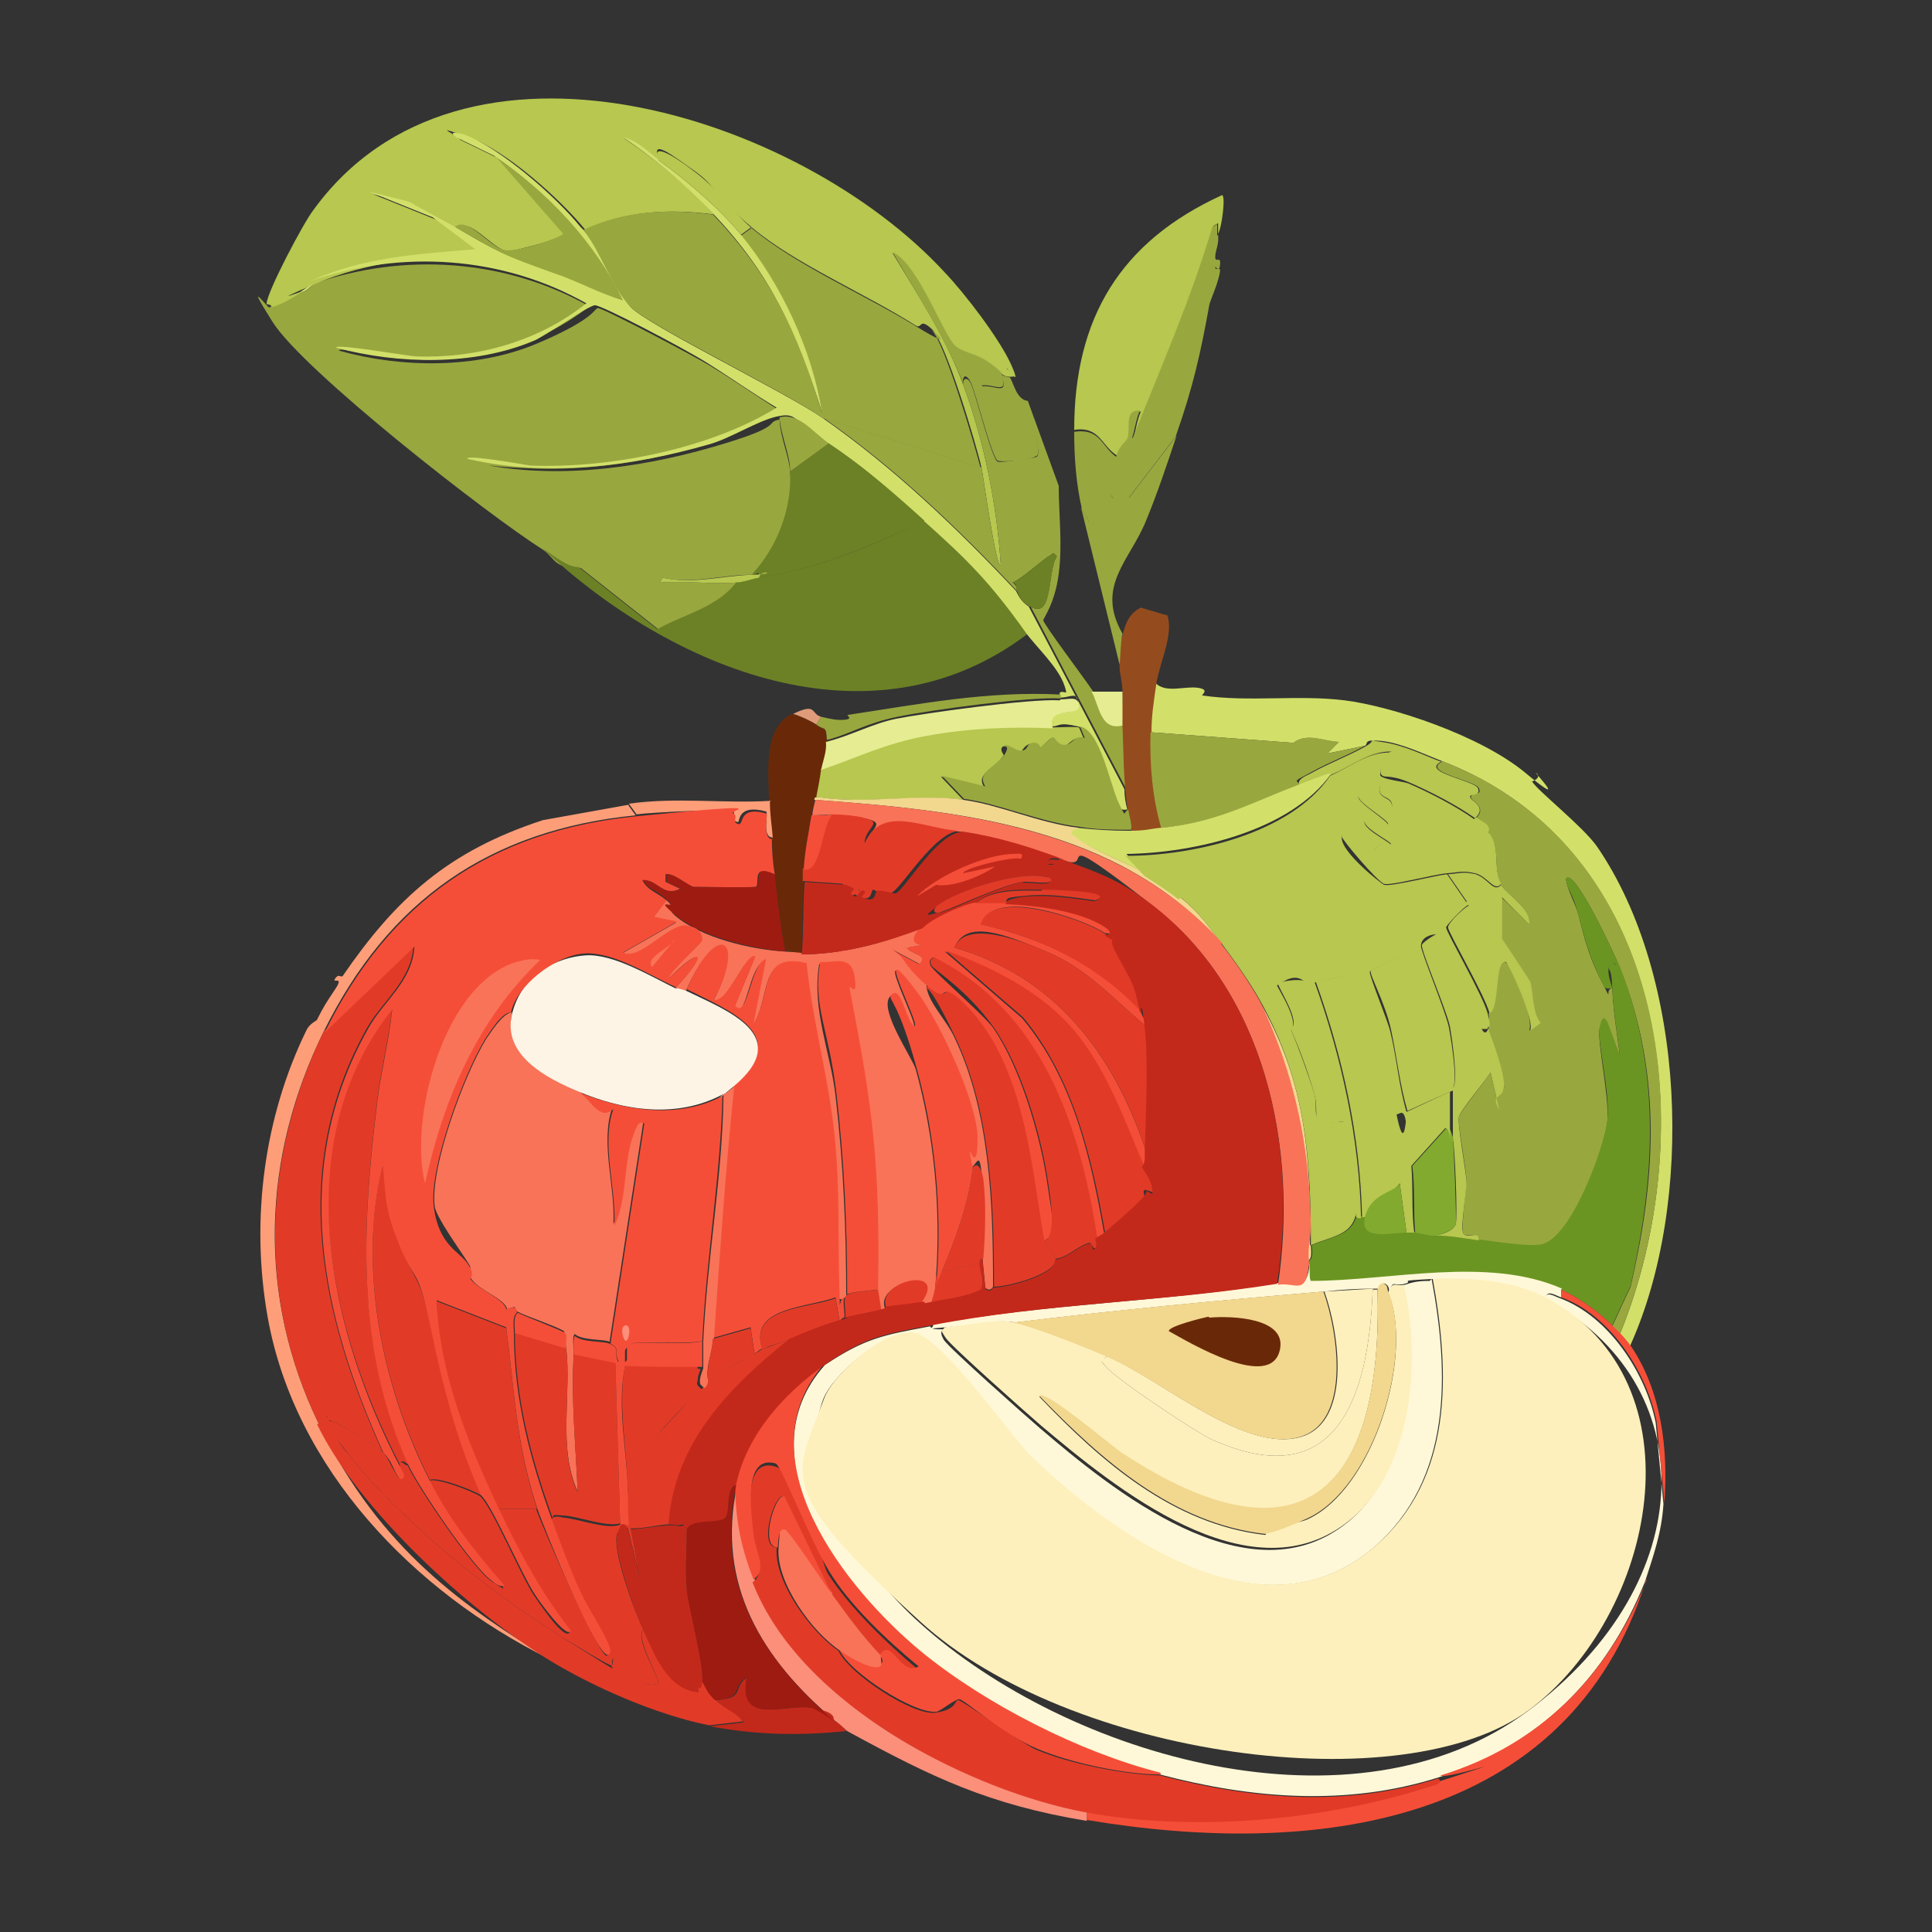<svg xmlns="http://www.w3.org/2000/svg" id="Layer_1" version="1.1" viewBox="0 0 200 200">
  <rect x="0" y="0" width="200" height="200" fill="#333333" stroke="none"/>
  <defs>
    <style>
      .st0 {
        fill: #99a73f;
      }

      .st1 {
        fill: #e13b28;
      }

      .st2 {
        fill: #f97358;
      }

      .st3 {
        fill: #e5ec91;
      }

      .st4 {
        fill: #82aa2f;
      }

      .st5 {
        fill: #944c1e;
      }

      .st6 {
        fill: #fff8d8;
      }

      .st7 {
        fill: #f54e38;
      }

      .st8 {
        fill: #9e1b11;
      }

      .st9 {
        fill: #d2e06a;
      }

      .st10 {
        fill: #e09c7a;
      }

      .st11 {
        fill: #fdf4e6;
      }

      .st12 {
        fill: #fe9e79;
      }

      .st13 {
        fill: #f2d78e;
      }

      .st14 {
        fill: #6c8125;
      }

      .st15 {
        fill: #fdf0bc;
      }

      .st16 {
        fill: #c3291b;
      }

      .st17 {
        fill: #692908;
      }

      .st18 {
        fill: #6b9522;
      }

      .st19 {
        fill: #b7c74f;
      }

      .st20 {
        fill: #fb8f7a;
      }
    </style>
  </defs>
  <path class="st17" d="M84.5,75c.9.7.9,0,1.1,1.6s-.4,1.9-.5,2.9-.4,2-.5,2.9-.2,0-.3.3c0,.5-.2,1.1-.3,1.6-.3,1.9-.7,3.7-.8,5.6s0,.9,0,1.3c-.2,2.5-.1,5-.3,7.5-.2,0-1.1-.2-1.6-.3-.5-2.6-.8-5.3-1.1-8s-.2-2.5-.3-3.7-.3-2.4-.3-3.7c0-3-.7-7.6,2.4-9.1.7.2,1.8.6,2.4,1.1Z"></path>
  <path class="st10" d="M85,74.2l-.5.8c-.6-.4-1.7-.9-2.4-1.1,2.5-1.2,1.8,0,2.9.3Z"></path>
  <g>
    <g>
      <path class="st0" d="M80.7,43.3c0,1.8,1,3.9,1.1,5.6s0,.2,0,.3c-3.2,2.3-6.6,4.5-10.3,6.1s-9,3.5-11.6,3.5-2.4-1-3.7-1.9c-5.7-3.6-24.8-18.5-28-23.6s-.2-1-.3-1.5c1.2-.3,2.2-1,3.2-1.6.6.2,1.3-.8,1.3-.8,9.4-3.3,19.9-2.6,28.6,2.3-4.9,3.9-11.2,5.7-17.5,5.5-.9,0-8.6-1.4-8.4-.9,6.4,1.8,14.2,1.9,20.4-.7s6-3.7,6.4-3.7c.6,0,10.2,5.1,11.5,5.9,2.5,1.5,4.9,3.2,7.3,4.7-7,4.3-17.3,6.3-25.5,6s-6.8-1.2-6.5-.7c8.1,1.9,17,.8,25-1.5s5.2-2.5,7.1-2.9Z"></path>
      <path class="st19" d="M104.5,39s-.5,0-.8-.3c-2.4-2.3-3.4-1.7-4.8-2.8s-4-8.7-6.5-9.7c2.6,4.3,5.6,8.9,7.3,13.6,2.2,5.9,3.5,12.5,3.9,18.7-.5.4-1.8-9.2-2-10.1-.5-2.3-3.7-13-5.1-14.3s-1,0-1.7-.4c-5.2-3.3-12.5-6.4-16.9-10.1s-3.6-4.2-6-5.9-4.7-3.5-3.6-1.1c-1.1-.8-2.4-2-3.7-2.3,3.5,2.4,6.4,4.8,9.3,7.9-4.5-.6-9.1-.4-13.3,1.6-2.6-3.2-8.3-8.3-12.1-9.6s-1.8-.6-.8.3l3.9,1.9,6.9,7.9c-.1.3-5.5,1.8-6,1.7-1.5-.2-3.9-3.6-5.2-2.4-1.5-.8-2.9-1.6-4.4-2.4l-4.3-1.1,6.7,2.7,4.4,3.3c-6,.6-11.5.9-17.1,3.3s-.8.5-1.3.8c-1,.6-2,1.3-3.2,1.6,0-.4-.6-.2-.5-.4.1-1.3,3.8-8.3,4.8-9.6,15.3-21.2,50.4-9.9,65.4,6.4,2.1,2.2,5.7,6.9,6.9,9.6s-.6.1-.5.3c.1.4,1.6.8.5.9Z"></path>
      <path class="st14" d="M95.7,53.9c4.7,4.3,7,6.6,10.7,11.7-16.2,12.3-37,3.6-50.2-8.8,1.3.8,2.5,1.9,3.7,1.9l8.1,6.4c2.8-1.5,6.1-2.2,8.1-4.8.7,0,1.7-.4,2.4-.5,6.2-.9,11.5-3.2,17.1-5.9Z"></path>
      <path class="st9" d="M60.4,23.8c1.8,2.1,3.8,6.8,4.9,8,1.8,1.9,16,8.8,19.9,11.5,7.3,5.1,13.9,11.4,20,17.9.3.7.7,1.2,1.3,1.6l9.9,18.9c0,.7.1,1.4.3,2.1-.7.1-.8-.1-1.1-.7-.9-1.9-1.9-7.4-4-7.9s-1.9,0-2.7,0c-.8-2.2,2.7-.8,2.7-2.3s-.9-.6-1.9-.7c0-.2,0-.5,0-.5.5-.3.9.5.5-.7-.6-1.9-3-4.1-4-5.5-3.7-5.2-6-7.5-10.7-11.7s-6.3-5.6-9.9-8-3.1-3.1-5.1-2.7-4.9,2.3-7.1,2.9c-8,2.3-16.8,3.4-25,1.5-.3-.5,5.9.6,6.5.7,8.2.3,18.5-1.7,25.5-6-2.5-1.5-4.9-3.2-7.3-4.7s-10.8-5.9-11.5-5.9-5.3,3.3-6.4,3.7c-6.2,2.6-14,2.4-20.4.7-.2-.5,7.5.9,8.4.9,6.3.2,12.6-1.6,17.5-5.5-8.7-4.9-19.1-5.6-28.6-2.3,5.6-2.5,11.1-2.8,17.1-3.3l-4.4-3.3-6.7-2.7,4.3,1.1c1.5.8,2.9,1.6,4.4,2.4,4.8,2.8,4.7,2.8,10.3,4.8s4.6,2.1,7.1,2.8c-2.9-6.1-7.6-11-13.1-14.8l-3.9-1.9c-1-.8.6-.3.8-.3,3.8,1.4,9.6,6.5,12.1,9.6Z"></path>
      <path class="st0" d="M104.5,39c.4.5.7,2.4,1.9,2.5l3.2,8.8c0,3,.4,6,0,9.1s-1.6,4.6-1.6,4.8c0,.4,4.4,6.2,5.1,7.3s.9,4.1,3.2,3.5c0,2.2,0,4.5.3,6.7l-9.9-18.9c2.3,1.4,1.7-3.7,2.7-5.2-.5-.6-.4-.2-.7-.1-.5.2-3,2.5-3.9,2.8.5.3.4.6.5.9-6.1-6.5-12.7-12.8-20-17.9l16.3,5.1c.2,1,1.5,10.5,2,10.1-.4-6.2-1.7-12.8-3.9-18.7,0-.9.6-.6.8-.1.5,1,2.2,8,2.8,8.1s3.8-.4,4-.5c1-.7-2.3-6.7-2.9-6.9s-2,.3-2.8-.4c1.5-.2,2.8,1.1,2.1-1.2.3.2.8.2.8.3Z"></path>
      <path class="st0" d="M77.8,59.5c-3.1,0-6.1,1-9.2.3l-.3.5c2.6-.2,5.3.2,7.9,0-2,2.6-5.4,3.3-8.1,4.8l-8.1-6.4c2.6,0,8.9-2.3,11.6-3.5s7-3.8,10.3-6.1c0,3.8-1.4,7.7-4,10.4Z"></path>
      <path class="st14" d="M85.8,45.9c3.6,2.4,6.7,5.1,9.9,8-5.6,2.6-10.9,5-17.1,5.9,0-.8-.2-.3-.8-.3,2.6-2.8,4.1-6.6,4-10.4s0-.2,0-.3l4-2.9Z"></path>
      <path class="st0" d="M85.8,45.9l-4,2.9c0-1.7-1-3.8-1.1-5.6,2-.5,3.4,1.5,5.1,2.7Z"></path>
      <path class="st9" d="M32.4,29.4c0,0-.8,1-1.3.8.5-.3.7-.5,1.3-.8Z"></path>
      <path class="st0" d="M73.8,22.2c6,6.3,8.8,12.2,11.3,20.6-1-6.4-4.2-13.4-8.4-18.4l1.1-.8c4.5,3.8,11.7,6.9,16.9,10.1s1.1-.1,1.7.4c1.4,1.3,4.5,12,5.1,14.3l-16.3-5.1c-3.8-2.7-18-9.6-19.9-11.5s-3.2-5.9-4.9-8c4.2-2,8.8-2.2,13.3-1.6Z"></path>
      <path class="st0" d="M103.7,38.7c.7,2.3-.7,1-2.1,1.2.8.7,2.1.2,2.8.4s3.9,6.3,2.9,6.9-3.8.6-4,.5c-.6-.2-2.3-7.1-2.8-8.1s-.9-.7-.8.1c-1.8-4.7-4.8-9.3-7.3-13.6,2.6,1.1,5.3,8.7,6.5,9.7s2.4.5,4.8,2.8Z"></path>
      <path class="st0" d="M47.1,23.5c1.3-1.2,3.7,2.2,5.2,2.4s5.9-1.4,6-1.7l-6.9-7.9c5.5,3.8,10.2,8.8,13.1,14.8-2.4-.7-4.7-2-7.1-2.8-5.6-2-5.4-2-10.3-4.8Z"></path>
      <path class="st9" d="M68.2,16.6c2.9,2.1,6.3,5,8.5,7.7,4.2,5.1,7.4,12,8.4,18.4-2.6-8.3-5.3-14.3-11.3-20.6-2.9-3-5.8-5.5-9.3-7.9,1.4.3,2.6,1.5,3.7,2.3Z"></path>
      <path class="st19" d="M77.8,23.5l-1.1.8c-2.3-2.8-5.6-5.6-8.5-7.7-1.1-2.5,3.1.7,3.6,1.1,2.4,1.7,4.1,4.3,6,5.9Z"></path>
      <path class="st19" d="M78.6,59.8c-.7.1-1.7.5-2.4.5-2.6.2-5.3-.2-7.9,0l.3-.5c3.1.7,6.1-.2,9.2-.3s.8-.6.8.3Z"></path>
      <path class="st14" d="M106.6,62.8c-.7-.4-1.1-.9-1.3-1.6s0-.7-.5-.9c.9-.3,3.4-2.6,3.9-2.8s.2-.5.7.1c-1,1.5-.3,6.6-2.7,5.2Z"></path>
    </g>
    <g>
      <path class="st9" d="M168.8,139.4c-.2-.3-.8-1-1.1-1.3,8.5-20.9,5.1-50.3-18.4-59.3-1.8-.7-4.3-1.9-6.3-2.1s-1.3.3-1.7.5l-3.9.8,1.2-1.2c-1.5,0-3.3-1-4.7.1l-14.8-1.1c0-1.8.3-3.3.5-5.1,1.1,1.1,3,.3,4.4.5s.2.8.5.8c4.8.7,9.9-.1,14.7.5s14,3.6,18.7,7.5.9-.1,1.1,0c.7.5-.4.9-.4.9.5.9,5.2,4.6,6.7,6.7,9.3,13.5,10.1,36.9,3.5,51.6Z"></path>
      <path class="st19" d="M126.1,24.3c0-.4,0-.8,0-1.2l-.5.3c-2.2,7.7-5.4,14.7-8.3,22,.3-.9.4-1.9.8-2.8-1.7,0-.9,1.8-1.3,2.9s-1,1.6-1.1,1.7c-1.7-1-1.8-3.1-4.5-2.7,0-11.6,4.8-19.5,15.3-24.3.4,0,0,3.3-.4,4Z"></path>
      <path class="st0" d="M126.1,24.3c.1,1.1-.3,1.6-.3,2.3s.6-.2.5.8-.5,0-.5.3.6,0,.5.3c-.1,1.1-.9,2.8-1.1,3.5-.9,5-1.7,8.6-3.5,13.7l-4.9,6.4h-.8c-.3-2.2.7-4.1,1.2-6.1,2.9-7.3,6-14.3,8.3-22l.5-.3c0,.4,0,.8,0,1.2Z"></path>
      <path class="st5" d="M120.8,63.6c.8,1.9-.8,5.1-1.1,7.2s-.5,3.3-.5,5.1c0,3.3.2,6.7,1.1,9.9-1.1.1-2.1.3-3.2.3.1-.8-.1-1.4-.3-2.1s-.2-1.4-.3-2.1c-.2-2.2-.2-4.5-.3-6.7s0-2.3,0-3.5-.3-1.8-.3-2.7,0-2.4.3-3.2c.3-1.3.7-2.3,1.9-2.9l2.7.8Z"></path>
      <path class="st0" d="M117.3,45.4c-.5,2-1.5,4-1.2,6.1h.8l4.9-6.4c-1,3-2,6-3.2,8.9-1.7,4.1-5.2,6.7-2.4,11.6-.2.8-.2,2.3-.3,3.2l-4-16.3.9,1.6c0-.8,2.5-2.1,2.5-2.3,0-.4-.7-.6-.5-1.6s.5-2.1.8-3.1.9-1.3,1.1-1.7c.4-1.1-.4-3,1.3-2.9-.4.9-.5,1.9-.8,2.8Z"></path>
      <path class="st0" d="M115.7,47.3c-.3.9-.6,2.1-.8,3.1s.6,1.2.5,1.6-2.5,1.4-2.5,2.3l-.9-1.6c-.6-2.6-.8-5.3-.8-8,2.8-.4,2.8,1.6,4.5,2.7Z"></path>
      <path class="st0" d="M109.8,71.8s0,.4,0,.5c-3.2-.2-13.5,1.2-16.9,1.9s-4.9,1.8-7.3,2.4c-.1-1.6-.2-.9-1.1-1.6l.5-.8c.9.2,1.6.4,2.5.3s0-.5.3-.5c7.3-1.1,14.5-2.5,22-2.1Z"></path>
      <path class="st3" d="M116.2,71.6c0,1.1,0,2.3,0,3.5-2.3.6-2.4-2.1-3.2-3.5h3.2Z"></path>
      <path class="st0" d="M149.3,78.8c23.6,9,26.9,38.3,18.4,59.3-.2-.2-.6-.6-.8-.8l1.9-4.1c2.5-10.7,3.4-21.7-1.1-33-.2-.6-4.8-10.7-5.6-9.2.2,1.3,1,2.5,1.3,3.7.6,2.4,1.1,4.4,2.4,6.9s.2.8,1.1.7c.1,2.4.5,4.7.8,7.1l-1.3-3.5c-.2-.2-.8.5-.8.5-.3,1.4,1,7,.8,9.6s-3.7,12.3-6.8,12.9-5-.3-6.5-.5c.1-1-1.3-.2-1.6-.7s.3-4.7.3-5.6-.9-5.8-.8-6.4,2.8-3.8,3.3-4.7l.9,3.9c-1-1.7.5-1.5.5-2.4,0-1.3-1.1-4.6-1.6-6,0-.5.1-1.2,0-1.6,1.1-.6.6-5.8,1.7-5.3s3,6,2.5,7.1l1.1-.8c-.8-1-.8-3.6-1.1-4.3s-2.6-4-2.9-4.4v-4.3c.1,0,2.9,2.8,2.9,2.8.2-1.7-2.4-3.2-2.9-4.1-.9-1.7,0-4-1.3-5.3.2-.9-.7-1.1-1.3-1.6,1.3-1.3-.8-1.8-.5-2.3s1.1,0,.8-.8-6.2-1.7-3.7-2.8Z"></path>
      <path class="st0" d="M141.3,77.2c-1.8,1-3.7,1.7-5.5,2.7s-1.8.8-1.2,1.3c-5.2,2.1-8.7,4-14.4,4.5-.9-3.1-1.2-6.6-1.1-9.9l14.8,1.1c1.4-1.1,3.1-.2,4.7-.1l-1.2,1.2,3.9-.8Z"></path>
      <path class="st19" d="M149.3,78.8c-2.5,1.1,3.4,2,3.7,2.8s-.7.6-.8.8c-.2.5,1.9,1,.5,2.3-1.8-1.3-4.7-2.8-6.8-3.7s-2.6-.4-2.9-.8.1-2.3,1.1-2.4c-2.3-.1-4.3,1.6-6.3,2.4s-2.2.7-3.2,1.1c-.6-.6.9-1.1,1.2-1.3,1.8-1,3.7-1.7,5.5-2.7s-.6-.8,1.7-.5,4.4,1.4,6.3,2.1Z"></path>
      <path class="st19" d="M109,75.3c.8,0,2-.1,2.7,0l.5,1.2c-1-.4-1.5.6-2,.7-.9,0-1.1-.8-1.3-.8s-1.2,1.1-1.3,1.1-.8-.5-.8-.5c-.7,0-1,.8-1.1.8-.7,0-1.5-.8-1.9-.5s.2.9.1.9c-.8,1.3-3,1.9-2,3.3l-4.5-1.1,2.3,2.4c-4.9-.6-10.3.5-15.2-.3.2-1,.4-2,.5-2.9,3.6-1.2,7-2.8,10.8-3.5s8.8-1,13.2-.8Z"></path>
      <path class="st0" d="M116.8,83.8c.1.7.4,1.4.3,2.1-1.8,0-3.5,0-5.3-.3-4.2-.5-8.3-2.4-12-2.9l-2.3-2.4,4.5,1.1c-1-1.5,1.2-2,2-3.3s-.6-.6-.1-.9,1.2.6,1.9.5.4-.7,1.1-.8.8.5.8.5c0,0,1.2-1.1,1.3-1.1.2,0,.5.9,1.3.8s1-1.1,2-.7l-.5-1.2c2.1.4,3.1,6,4,7.9s.4.8,1.1.7Z"></path>
      <path class="st3" d="M109.8,72.4c1,0,1.8-.4,1.9.7s-3.5,0-2.7,2.3c-4.4-.2-8.9,0-13.2.8s-7.2,2.3-10.8,3.5c.2-1,.6-1.9.5-2.9,2.5-.6,4.8-1.9,7.3-2.4s13.7-2.1,16.9-1.9Z"></path>
      <path class="st13" d="M99.7,82.8c3.8.5,7.8,2.4,12,2.9-1.1.5.2,1.3.7,1.6,1.6,1.1,4.6,2.1,6.3,3.2s2.5,1.6,3.5,2.4c2,1.6,2.8,2.9,4.3,4.8-10.7-12.1-26.9-13.8-42.2-14.9,0-.4.3-.2.3-.3,4.9.8,10.3-.4,15.2.3Z"></path>
      <path class="st9" d="M137.8,80.1c-4.2,5.9-14.1,8.2-21.2,8.3l2,2.1c-1.6-1.1-4.6-2.1-6.3-3.2s-1.7-1.1-.7-1.6c1.8.2,3.5.3,5.3.3s2.1-.2,3.2-.3c5.7-.5,9.2-2.5,14.4-4.5s2.2-.7,3.2-1.1Z"></path>
      <path class="st18" d="M167.7,100.1c4.4,11.3,3.5,22.3,1.1,33l-1.9,4.1c-1.4-1.4-3.5-2.9-5.3-3.7-7.7-3.4-17.8-.8-26-.8-.3-.2,0-1.5-.1-1.9s0-.2,0-.3c.5-.2.3-1.2.3-1.6,2.6-1.1,4.7-1,4.8-4.3.1.6-.3,1.5.5,1.3h.3c-.7,2.5,2.5,1.5,4.3,1.6s.4,0,.8,0,1.3.4,2.1.3c1.5,0,3,.3,4.5.5s5.3.8,6.5.5c3.1-.7,6.5-10.1,6.8-12.9s-1.1-8.2-.8-9.6.6-.8.8-.5l1.3,3.5c-.3-2.4-.7-4.7-.8-7.1s-.5-1.5-.3-2.3c.7-.8.2.2,1.1.1Z"></path>
      <path class="st19" d="M154.1,106.5c.5,1.4,1.7,4.7,1.6,6s-1.5.7-.5,2.4l-.9-3.9c-.5.9-3.2,4-3.3,4.7s.7,5.3.8,6.4-.7,5-.3,5.6,1.7-.4,1.6.7c-1.5-.2-3-.5-4.5-.5.7-.1,1.9-.5,2.1-1.2s-.1-8.2-.3-8.7v-5.1c-.1,0-4.7,2.1-4.7,2.1-.8-2.7-1.1-5.6-1.7-8.4s-2.3-5.8-2.1-6.1,4.3-2,4.5-1.9c2.5,1.6,3,13.5,3.6,14,1.3,1.1.2-5.8.1-6.3-.3-1.6-3.1-8.1-2.9-8.5s1.6-1.2,1.7-1.2c1.7,0,3.9,8.4,4.4,9.7s.8,0,.8.1Z"></path>
      <path class="st19" d="M154.1,86.2c1.3,1.4.4,3.7,1.3,5.3-.7.9-1.4-.8-2.7-1.1s-1.6-.1-2.9,0-5.8,1.3-6.5,1.1-4.4-4.6-4.4-4.9c0-1.5,2.9,1.5,3.1,1.5.4,0,.5-1.1,2-.7.1-.3-4.1-2.2-2.3-2.8s1.4,1.5,2,.7c0-.5-4.2-2.8-2.8-3.1l3.2,1.3c.1-1.3-1.7-.6-1.2-2.3.7-1.5,10.2,3.8,11.2,4.9Z"></path>
      <path class="st19" d="M155.5,97.2c.3.4,2.8,4.2,2.9,4.4.3.7.2,3.3,1.1,4.3l-1.1.8c.5-1.1-2.2-6.9-2.5-7.1-1.2-.4-.6,4.8-1.7,5.3-.5-1.9-4.3-8.4-4.3-8.9s1.9-2.3,2.3-2.3,3,3.1,3.3,3.5Z"></path>
      <path class="st18" d="M167.7,100.1c-.8,0-.4-1-1.1-.1-.3.7.2,1.8.3,2.3-.8.1-.8,0-1.1-.7-1.3-2.6-1.8-4.6-2.4-6.9s-1.1-2.4-1.3-3.7c.8-1.5,5.4,8.6,5.6,9.2Z"></path>
      <path class="st19" d="M133.6,106.5c.9,2.1,1.7,4.4,2.4,6.5s-1,3.5,3.2,3.1c.5,2.8.8,5.7,1.3,8.5-.1,3.3-2.2,3.2-4.8,4.3,0-9.5-.6-17-5.3-25.4-1-1.8-2.7-4.2-4-5.9s-2.3-3.2-4.3-4.8c4-2.5,3.5.6,5.1,3.1,2.5,3.8,4.6,6.2,6.4,10.5Z"></path>
      <path class="st13" d="M135.7,128.9c0,.4.2,1.4-.3,1.6-.2-2.6.2-5.3,0-7.9-.5-6.6-2.2-13.1-5.1-19.1,4.8,8.3,5.4,15.8,5.3,25.4Z"></path>
      <path class="st19" d="M146.1,120.7c.2,2.2,0,4.7.3,6.9-.4,0-.4,0-.8,0l-.7-5.1c-.6.9-3.3,2.5-3.6,3.5h-.3c-.2-8.4-2-16.6-4.8-24.4,1.1,0,4.5-1.3,5.1-.5,1.8,4.5,2.3,9.2,3.2,13.9s1,.7,1.1.8c.3,1.5.4,3.4.5,4.9Z"></path>
      <path class="st4" d="M150.4,118c.1.5.4,8.3.3,8.7-.2.7-1.5,1.1-2.1,1.2s-1.8-.3-2.1-.3c-.2-2.2,0-4.7-.3-6.9l3.6-4c.4,0,.5.9.7,1.3Z"></path>
      <path class="st4" d="M145.6,127.6c-1.7,0-4.9.9-4.3-1.6s3-2.5,3.6-3.5l.7,5.1Z"></path>
      <path class="st19" d="M139.2,116.1c-4.2.4-2.4-.5-3.2-3.1s-1.5-4.5-2.4-6.5c1.2-.6-1.4-4.4-1.3-4.7.6-.3,2.7-.6,3.2,0,1.2,1.6,3.3,11.8,3.7,14.3Z"></path>
      <g>
        <path class="st19" d="M152.8,84.6c.6.5,1.6.7,1.3,1.6-1-1.1-10.6-6.5-11.2-4.9-.5,1.6,1.3,1,1.2,2.3l-3.2-1.3c-1.4.2,2.8,2.6,2.8,3.1-.6.8-1.5-.8-2-.7-1.8.6,2.4,2.5,2.3,2.8-1.5-.5-1.6.6-2,.7s-3-3-3.1-1.5,4.1,4.8,4.4,4.9c.7.2,5.4-1,6.5-1.1l2,2.9.9-2.9c1.3.3,1.9,2,2.7,1.1.5.9,3.2,2.5,2.9,4.1l-2.8-2.8v4.3c-.5-.4-3.2-3.4-3.5-3.5-.3,0-2.3,2.1-2.3,2.3,0,.5,3.8,7,4.3,8.9s0,1.1,0,1.6c0,0-.7.1-.8-.1-.5-1.4-2.7-9.8-4.4-9.7s-1.7,1.1-1.7,1.2c-.1.4,2.6,6.9,2.9,8.5s1.2,7.4-.1,6.3-1.1-12.4-3.6-14c-.2-.1-4.4,1.6-4.5,1.9s1.9,5.2,2.1,6.1c.7,2.8.9,5.7,1.7,8.4l4.5-2.1v5.1c0-.4-.1-1.4-.5-1.3l-3.6,4c-.2-1.6-.2-3.4-.5-4.9s-.9,0-1.1-.8c-.9-4.7-1.4-9.4-3.2-13.9-.6-.8-4,.4-5.1.5,2.8,7.8,4.6,16.1,4.8,24.4-.9.1-.4-.7-.5-1.3-.5-2.8-.8-5.7-1.3-8.5-.5-2.5-2.5-12.7-3.7-14.3s-2.6-.3-3.2,0c0,.2,2.6,4.1,1.3,4.7-1.8-4.3-3.9-6.8-6.4-10.5s-1.1-5.6-5.1-3.1c-1-.8-2.4-1.7-3.5-2.4l-2-2.1c7.1,0,17.1-2.3,21.2-8.3,1.9-.8,3.9-2.5,6.3-2.4-.9.1-1.2,2.3-1.1,2.4.3.4,2.4.6,2.9.8,2.1.9,5,2.4,6.8,3.7Z"></path>
        <path class="st19" d="M132.4,87c1.2-.3,3.4,4.5,4.3,5.1l-.3.5c-2.7.2-5.4,1.3-6.5-2s2.1-1.5,2.7-2.1-1.1-1.2-.1-1.5Z"></path>
        <path class="st19" d="M134,86.2c.7-.5,6.3,4.8,6.8,5.7,0,.1-2.9.5-3.1.4-.3-.1-4.4-5.6-3.7-6.1Z"></path>
        <path class="st19" d="M152.8,90.5l-.9,2.9-2-2.9c1.4-.1,1.4-.3,2.9,0Z"></path>
      </g>
    </g>
  </g>
  <g>
    <g>
      <path class="st6" d="M148.2,132.4c1.8,9.7,2.2,20.7-6,27.8-11.5,9.8-26.8-1.1-35.5-9.3-1.8-1.7-11.2-12.6-12-12.8-2.8-.7-8.5,4.1-9.5,6.8-3,8,4.3,18,10,23.1,15.4,13.9,45,22.5,63,9.1s18.2-33.9,1.7-42.7c.2-.8,1-.2,1.6,0,5.1,1.9,8.9,7.8,9.9,12.9l.8,8.4c-.2,3-1,5.2-1.9,8-4,10-11,17-21.4,20.3-9.5,3-19.3,2.2-28.8-.3-8.3-2.2-18-7.1-24.7-12.5-7.9-6.5-18.7-20.2-10-29.9,4.2-2.8,6.1-3.1,10.9-4,.1.4,1,.3,1.3.3-.3.4-.1.7.1,1.1.6.9,8.5,7.9,9.9,9.1,7.6,6.5,21.4,17.7,31.5,10.1,7-5.2,7.9-17,6-24.8,1.2-.4,1.7-.5,2.9-.5Z"></path>
      <path class="st7" d="M170.4,163.6c-8.1,25.7-34.7,28.7-57.9,24.8v-1.1c11.2,2.1,24.8.9,35.9-2.7s1.2-.3.7-.8c10.4-3.2,17.3-10.3,21.4-20.3Z"></path>
      <path class="st20" d="M78.1,163.6c5.1,13.1,21.3,21.3,34.4,23.8v1.1c-10.2-1.7-16-4.5-24.8-9.3,0,0-.9-.8-1.3-1.1-7.5-6.3-12.3-14.1-10.1-24.3,0,3.6.6,6.6,1.9,9.9Z"></path>
      <path class="st7" d="M166.9,137.2c.2.2.6.6.8.8.3.3.9,1,1.1,1.3,3.2,4.7,3.9,10.7,3.5,16.3l-.8-8.4c-1-5.1-4.8-11.1-9.9-12.9v-.8c1.8.8,3.9,2.3,5.3,3.7Z"></path>
      <path class="st15" d="M160,134.3c16.5,8.8,11.3,33-1.7,42.7s-47.6,4.9-63-9.1-13-15-10-23.1c1-2.7,6.6-7.5,9.5-6.8s10.2,11.1,12,12.8c8.7,8.3,24,19.2,35.5,9.3,8.2-7,7.8-18,6-27.8,4.3-.3,8.5.1,11.7,1.9Z"></path>
      <path class="st15" d="M145.3,132.9c1.9,7.8,1,19.6-6,24.8-10.1,7.6-23.9-3.7-31.5-10.1-1.4-1.2-9.3-8.2-9.9-9.1s-.4-.7-.1-1.1c2.4-.3,4.8-1,7.2-.5s8.1,2.8,9.6,3.5c-.6.6-.8.3-.1,1.1,1.1,1.3,9.2,6.7,10.9,7.5,13.1,5.9,16.3-4.6,16.7-15.5.2,0,.3,0,.5,0,.6,20.5-7.6,29.3-26.3,17.1-.8-.5-8.2-6.8-8.7-6,6.4,6.7,13.8,13.2,23.4,14.3.3-1.2,2.9-1,4.3-1.6,6.9-3.1,11.1-17.1,8.4-23.5.5-1.3.8-.6,1.6-.8Z"></path>
      <path class="st1" d="M91.1,171.4c-1.8-2-3.4-4.2-5.1-6.4l-4.9-10.1c-1-.2-2.6,5.3-.7,5.3-.3,3.5,3.5,8.7,6.4,10.7,1.1,2.4,7.7,6.7,10,6.4s2-1.3,2.4-1.3,6.5,4.4,8,5.1c3.5,1.5,9.2,2.6,12.9,2.7,9.6,2.5,19.3,3.3,28.8.3.5.5-.3.7-.7.8-11.1,3.6-24.7,4.8-35.9,2.7s-29.3-10.7-34.4-23.8c1.5-1,.1-3.2,0-4.7s-1.2-8.3,2.3-7.3,4.6,9.7,5.5,11.1c2.2,3.5,6.2,7.3,9.3,9.9-1.9,1.1-2.8-3.1-4-1.2Z"></path>
      <path class="st7" d="M120.2,183.7c-3.7,0-9.4-1.2-12.9-2.7s-7.5-5.1-8-5.1-2,1.3-2.4,1.3c-2.3.2-8.9-4-10-6.4.8.5,3.3,2.1,4.1,1.6s0-.9.1-1.1c1.2-1.9,2.1,2.3,4,1.2-3.2-2.6-7.2-6.4-9.3-9.9s-4.9-10.9-5.5-11.1c-3.5-1-2.5,5.4-2.3,7.3s1.5,3.7,0,4.7c-1.3-3.3-1.9-6.3-1.9-9.9,1.1-5.2,5-9.6,9.3-12.5-8.7,9.7,2.1,23.4,10,29.9,6.6,5.4,16.4,10.4,24.7,12.5Z"></path>
      <path class="st6" d="M161.6,133.5v.8c-.6-.2-1.4-.8-1.6,0-3.3-1.7-7.5-2.1-11.7-1.9s-1.7.2-2.9.5-1.1-.5-1.6.8c0-.2,0-.6-.4-.8-.5-.2-.6.5-.7.5-.3,0-.3,0-.5,0-1.7,0-3.4.1-5.1.3-10.7.9-21.4,1.9-32,3.2-2.4-.4-4.8.3-7.2.5s-1.2.2-1.3-.3c11.8-2.2,23.9-2.3,35.8-4.3,1.8-.3,2.9,1.1,3.2-2.1,0,.4-.1,1.7.1,1.9,8.2,0,18.3-2.6,26,.8Z"></path>
      <path class="st13" d="M143.7,133.7c2.7,6.4-1.5,20.4-8.4,23.5s-4,.4-4.3,1.6c-9.6-1.1-16.9-7.6-23.4-14.3.5-.8,7.8,5.5,8.7,6,18.7,12.2,26.9,3.5,26.3-17.1,0,0,.2-.7.7-.5.4.2.3.6.4.8Z"></path>
      <path class="st15" d="M142.1,133.5c-.4,10.9-3.6,21.4-16.7,15.5-1.7-.8-9.8-6.2-10.9-7.5s-.4-.5.1-1.1c5.4,2.3,13.6,9.5,19.4,8.5,6.2-1,4.6-11.1,3.1-15.2,1.7-.1,3.4-.2,5.1-.3Z"></path>
      <path class="st2" d="M86.1,165c1.6,2.2,3.2,4.4,5.1,6.4-.1.2.2.9-.1,1.1-.8.5-3.4-1.1-4.1-1.6-2.9-1.9-6.7-7.1-6.4-10.7s0-1.9.7-1.9,4.2,5.7,4.9,6.7Z"></path>
      <path class="st7" d="M86.1,165c-.7-.9-4.5-6.7-4.9-6.7-.7,0-.6,1.4-.7,1.9-1.9,0-.3-5.6.7-5.3l4.9,10.1Z"></path>
      <g>
        <path class="st13" d="M137,133.7c1.5,4.1,3.1,14.2-3.1,15.2-5.7,1-13.9-6.2-19.4-8.5s-8.3-3.2-9.6-3.5c10.6-1.3,21.3-2.3,32-3.2Z"></path>
        <path class="st17" d="M125.2,136.4c2.3-.2,8,0,7.3,3.3-.9,4.4-9.5-.8-11.5-1.9-.1-.5,3.6-1.4,4.1-1.5Z"></path>
      </g>
    </g>
    <g>
      <path class="st12" d="M65,83.3l.8,1.1c-15.1,1.5-25.6,8.8-32.3,22.4-6.4,13-6.9,27.4-.5,40.6s15.4,19.1,23.8,24.3c-13.9-6.9-26.3-19.6-29.1-35.4-1.8-10.2-.3-20.8,4-29.6.3-.7,1-1,1.1-1.1.7-1.4.9-1.7,1.9-3.2s-.4-.5,0-1.1.6,0,.8-.3c5.5-8,10.9-12.9,20.7-16.1l8.9-1.6Z"></path>
      <path class="st1" d="M34.3,147.1c-.2,1.1,1.2,2.8,1.9,3.6,5.2,6.7,14.8,14.3,22,18.8s4.8,3,5.1,2.9-.1-.9.5-.8,2.2,3.4,4.3,2.7c.4-.3-2.4-4.7-1.5-5.6,1.2,2.6,2.6,6.1,5.7,6.4-.3-1.3.4-1,.4-1.1.5.9.6,1.1,1.3,1.9,1.1,1.1,2.1,1.2,2.9,2.3l-3.5.4c-5.5-1.1-12.1-4-16.8-6.9-8.3-5.2-19.5-15.4-23.8-24.3.7.2.8-.8.9-.8.2,0,.4.5.4.5Z"></path>
      <path class="st16" d="M86.3,178.1c.5.2,1.3,1,1.3,1.1-4.8.5-9.4.4-14.1-.5l3.5-.4c-.8-1.1-1.8-1.2-2.9-2.3,3.2-.2,1.6-1.3,3.3-2.4-1,5.2,3.9,2.7,6.7,3.2s2,1.2,2.3,1.3Z"></path>
      <path class="st12" d="M79.7,83c0,1.3.2,2.5.3,3.7-1.2,0-.4-2.5-.7-2.7-3-.8-2.7,1.1-2.9,1.1-.8-.1-.2-.9-.5-1.1-.6-.3-8.6.1-10,.3l-.8-1.1c4.9-.7,9.8,0,14.7-.3Z"></path>
      <path class="st1" d="M39.6,150.3c-.8-.7-4.3-2.9-5.3-3.2s-.2-.5-.4-.5-.3,1-.9.8c-6.4-13.2-5.8-27.6.5-40.6l9.3-8.9c-.2,3.6-3.2,5.7-4.8,8.5-8.1,14.4-4.9,29.6,1.6,43.9Z"></path>
      <path class="st1" d="M81.8,138.6c-6.2,5-11.9,10.7-12.5,19.2-1,0-2.9.5-4,.4l.9,4.9-1.2-4.9c-.2-.3-1,.5-1.1.5-.6,1.7,1.7,7.9,2.7,10-1,.9,1.9,5.3,1.5,5.6-2.1.7-4-2.6-4.3-2.7-.7,0-.3.7-.5.8s-4.4-2.5-5.1-2.9c-7.2-4.5-16.8-12.1-22-18.8s-2-2.5-1.9-3.6c1,.3,4.6,2.5,5.3,3.2s.9,1.7,1.7,2.7c.9,0,.1-.9.1-1.1s-.1-.4.1-.5.4.3.7.3c1,2.2,6.8,10.8,8.7,12s.9.7,1.2.4c-3-3.3-5.7-6.8-7.7-10.8.8-.4,4.8,1.2,5.3,1.6,1.1.8,4.3,8.4,5.6,10.3s3.3,4.7,3.7,3.7c-3.1-3.8-5.4-8.3-7.5-12.7h4c.5,1.6,6.5,15.3,7.3,15.2s-2.6-6-2.8-6.5c-1.1-2.4-2-4.9-2.9-7.3-.1-.8.8-.6,1.2-.5,1.4.1,4.4,1.2,5.7.8s.8-1.7.8-2.9c.9-1.9,1.5-4,2.7-5.7,1.7-2.6,5.1-4.3,4.5-7.6h.5c0,.3-.5,1.1-.3,1.7l.4.4c.4-.2.4-.8.4-.8,1.6-1,3.1-1.8,4.8-2.7s.5-.4.8-.5c.9-.4,2-.7,2.9-1.1Z"></path>
      <path class="st8" d="M76.2,153.8c-2.2,10.2,2.7,17.9,10.1,24.3-.3-.2-2.1-1.3-2.3-1.3-2.7-.5-7.7,2-6.7-3.2-1.7,1.1-.2,2.2-3.3,2.4-.8-.8-.8-1-1.3-1.9.2-1.6-1.4-7.3-1.6-9.5s0-4.3,0-6.3c.4-1.1,3.4-.7,3.9-1.1.7-.5,0-3.1,1.2-3.5Z"></path>
      <path class="st16" d="M71.1,158.3c0,2-.2,4.3,0,6.3s1.8,7.9,1.6,9.5-.7-.3-.4,1.1c-3.2-.3-4.5-3.8-5.7-6.4-.9-2.1-3.2-8.3-2.7-10s.9-.8,1.1-.5l1.2,4.9-.9-4.9c1.1,0,3-.4,4-.4s1,.2,1.5,0l.4.5Z"></path>
      <path class="st2" d="M69,93.2c1.3,1.2-.2.6.9,1.6,2.7,2.3,7.9,3.5,11.3,3.7s1.4.3,1.6.3c4.3,0,8.5-1.1,12.5-2.7-.6.7-1.1,1.7.3,1.7l-1.6.3c-.2.5,2.6.9,1.2,1.7l-2.8-1.5c1.5.9,2.2,2.5,3.5,3.6,0,1.7,2.1,3.7,2.9,5.5,3.7,7.7,4,17.3,4,25.8,0,0-.3.6-.8.1l-.3-3.1c.2-2.7.3-5.5,0-8.1s-.3-2.2-1.1-1.2c0,0-.3-1-.3-1.7s.8-.7.8-1.3c0-3.6-3.9-12-6.1-14.9-5.3-7.1.1,3-.4,3.3-.9-.2-1.4-4.5-2.5-3.1s2.4,6.4,2.7,7.5c1.9,6.9,2.6,14.3,2.1,21.5s-.3,1.9-.5,2.7c-1.3.3-1,0-1.1,0,2.8-3.8-4.7-2.2-3.7.5,0,0,0,.1-.5.3,0-.5-.3-1.9-.3-2.1.2-12.7-.5-18.6-2.9-30.8s.5-1.3.5-1.3c-.3-2.4-1.7-1.7-3.6-1.7-.8,4.7,1.2,9.2,1.7,13.7.8,6.9,1.1,13.8,1.1,20.7,0,0-.1,0-.3.3-.9,0-.5-.2-.5-.7-.2-5.3,0-10.7-.5-16s-2.4-11.9-2.9-17.9c-5-1.3-3.5,3.3-5.5,6.3l1.3-6.7c-1.7.3-1.9,6.4-3.2,4.8l2.1-5.1c-1-.5-2.8,4.8-4.3,4.5,3.4-6.4.3-8.3-2.8-1.1-.2,0-.9-.2-1.1-.3,3.3-3.5,2.9-4.6-.8-.9.1-.8,3.5-3.7,3.5-4s-1.6-1.5-1.7-1.5c-1.7-.2-4.8,3.7-6.5,2.8l5.6-3.2-2.4-.5,1.3-1.7Z"></path>
      <path class="st2" d="M126.4,97.7c1.3,1.6,3,4.1,4,5.9,2.9,6,4.6,12.4,5.1,19.1s-.2,5.3,0,7.9,0,.2,0,.3c-.3,3.3-1.4,1.8-3.2,2.1,2.1-14.1-1.3-30.2-12.9-39.2s-5.5-3.3-9.5-4.8-6.6-2.3-10.4-2.9c-3.6-.2-8-2.8-9.7,1.3,0-1.6,2.3-2.2-.4-2.7s-2.2-.2-3.2-.3-1.4,0-2.1,0c0-.5.2-1.1.3-1.6,15.2,1.1,31.4,2.9,42.2,14.9Z"></path>
      <path class="st8" d="M80.2,90.5c.3,2.7.6,5.4,1.1,8-3.5-.3-8.6-1.5-11.3-3.7s.4-.4-.9-1.6-2.2-1.2-2.5-2.1c1.6,0,2,1.8,3.9.9l-1.5-.7v-.8c.9-.1,2.2,1.2,2.9,1.3s6.1,0,6.4,0c.6,0-.6-2.6,2-1.3Z"></path>
      <path class="st1" d="M89.3,84.6c-.8,1.8-2.5,5-1.9,6.9l-4.3-.3c0-.4,0-.9,0-1.3,1.9.4,1.9-4.2,2.9-5.6,1,0,2.3.1,3.2.3Z"></path>
      <path class="st7" d="M86.1,84.4c-1.1,1.4-1.1,6-2.9,5.6.1-1.9.5-3.7.8-5.6.7,0,1.4,0,2.1,0Z"></path>
      <path class="st7" d="M87.4,134.3c-.2.5.1,1.6,0,2.1-.2,0-.3.2-.5.3l-.4-2.4c-3,1.1-9,1-7.6,5.3-.3.1-.5.4-.8.5l-.4-2.7-3.9,1.1c.6-8.7,1.3-17.4,2.1-26.2,6.4-5.2-.7-7.8-4.8-9.9,3.1-7.2,6.2-5.3,2.8,1.1,1.5.3,3.3-5,4.3-4.5l-2.1,5.1c1.3,1.6,1.6-4.5,3.2-4.8l-1.3,6.7c1.9-3,.5-7.5,5.5-6.3.6,6,2.3,11.9,2.9,17.9s.3,10.7.5,16-.4.8.5.7Z"></path>
      <path class="st1" d="M108.2,128.4c.1.6,1.1,1.8,1.1,1.9.1,1.6-5,2.9-6.4,2.9,0-8.5-.3-18-4-25.8s-3-3.8-2.9-5.5c2.6,2.3,1.3-.5,3.5,1.5,6.7,5.9,7.4,16.9,8.8,25Z"></path>
      <path class="st7" d="M101,93.4c.6,0,2.5,0,3.2,0,3,0,7.8.7,10.3,2.4s.7.8-.1.8c-2.3-1.5-11.7-4.8-12.8-.9,6.5,1.5,11.9,4.1,16.5,8.9,0,.5.4.7.5,1.6-3.5-2.9-6-5.9-10.3-7.7s-8.3-3.4-9.5-.4c10.4,3,16.5,11,19.8,21,0,.6.1,1.1-.3,1.6-2.1-4.7-4-10.4-7.7-14.5-3.3-3.7-8.2-6.2-12.8-7.7l8,6.9c5.3,6.3,7.1,14.4,8.5,22.3-.3.3-.7.4-.8.5-1.8-11.7-5.8-23.5-16.9-29.1-.4.3-.4.3-.3.8s5.5,5.1,6.5,6.5c2.8,4,4.9,11.2,5.6,16s1,5.4-.3,6c-1.4-8.1-2.1-19-8.8-25-2.2-1.9-.9.8-3.5-1.5s-1.9-2.7-3.5-3.6l2.8,1.5c1.3-.9-1.4-1.3-1.2-1.7l1.6-.3c-1.4,0-.9-1.1-.3-1.7.9-1,4.2-2.4,5.6-2.7Z"></path>
      <path class="st1" d="M118.4,120.7c.4.8,1,1.3,1.1,2.8-1.8-.8-.8.2-1.1.5-1.3,1.3-2.6,2.4-4,3.6-1.4-7.9-3.3-16-8.5-22.3l-8-6.9c4.6,1.6,9.5,4.1,12.8,7.7,3.8,4.2,5.7,9.9,7.7,14.5Z"></path>
      <path class="st1" d="M118.6,106.3c.4,3.8.1,8.9,0,12.8-3.2-9.9-9.4-18-19.8-21,1.2-3,7.2-.6,9.5.4,4.3,1.8,6.8,4.8,10.3,7.7Z"></path>
      <path class="st1" d="M113.5,128.1c0,.1.2.9-.1,1.1s-.3-.7-.8-.5c-1,.3-2.2,1.5-3.3,1.6,0-.1-1-1.2-1.1-1.9,1.2-.6.5-4.6.3-6-.7-4.9-2.8-12-5.6-16s-6.4-6.1-6.5-6.5-.2-.5.3-.8c11.2,5.6,15.1,17.4,16.9,29.1Z"></path>
      <path class="st1" d="M114.3,96.6c2.4,1.6,1,1.4,1.3,2,1.5,2.8,1.8,2.9,2.4,6-4.6-4.8-10.1-7.5-16.5-8.9,1.1-3.8,10.5-.6,12.8.9Z"></path>
      <path class="st1" d="M101.8,130.3s-.2-.1-.3.5l-4,.8c1.4-3.3,2.8-7.1,3.2-10.7.7-1,1.1,1.1,1.1,1.2.3,2.6.2,5.5,0,8.1Z"></path>
      <path class="st1" d="M86.9,136.7c-1.8.5-3.4,1.2-5.1,1.9s-2,.6-2.9,1.1c-1.4-4.4,4.6-4.2,7.6-5.3l.4,2.4Z"></path>
      <path class="st1" d="M101.5,130.8c0,.2.7,2.1.1,2.7-1.6.8-3.4,1-5.2,1.3.3-.8.5-1.8.5-2.7.3,0,.4-.3.5-.5l4-.8Z"></path>
      <path class="st1" d="M95.4,134.8c-1.3.3-2.7.3-3.7.5-.9-2.8,6.5-4.3,3.7-.5Z"></path>
      <path class="st1" d="M90.9,133.5c0,.2.3,1.6.3,2.1-1.2.3-2.5.5-3.7.8.1-.6-.2-1.7,0-2.1s.2-.2.3-.3c.4-.3,2.5-.4,3.2-.5Z"></path>
      <g>
        <path class="st16" d="M109.8,88.9c4,1.5,6,2.1,9.5,4.8,11.7,9.1,15.1,25.1,12.9,39.2-11.8,1.9-24,2-35.8,4.3-4.9.9-6.8,1.2-10.9,4-4.3,3-8.2,7.3-9.3,12.5-1.2.4-.5,3-1.2,3.5s-3.4,0-3.9,1.1l-.4-.5c-.5.2-1.1,0-1.5,0,.6-8.5,6.3-14.2,12.5-19.2,1.7-.7,3.3-1.4,5.1-1.9s.3-.2.5-.3c1.2-.3,2.5-.5,3.7-.8s.5-.3.5-.3c1-.2,2.5-.3,3.7-.5s-.2.3,1.1,0,3.6-.5,5.2-1.3c.5-.6-.2-2.5-.1-2.7,0-.7.3-.5.3-.5l.3,3.1c.5.5.8-.1.8-.1,1.4,0,6.6-1.3,6.4-2.9,1.1-.1,2.4-1.3,3.3-1.6s.4.8.8.5,0-1,.1-1.1.5-.3.8-.5c1.4-1.2,2.7-2.3,4-3.6s-.7-1.3,1.1-.5c0-1.5-.7-2-1.1-2.8.4-.5.3-1,.3-1.6.1-3.9.4-9,0-12.8s-.4-1.1-.5-1.6c-.6-3.1-.9-3.2-2.4-6s1.1-.4-1.3-2c.9,0,.6-.5.1-.8-2.5-1.7-7.3-2.3-10.3-2.4-.1-.6,2-.8,2.3-.8,2.2-.2,4.7.2,6.9.5,2.4-.9-5.1-1.1-5.5-1.1.2-1-2.2.5-2.1-.8.7-.1,2.3.2,2.8,0s-.1-.5-.1-.5c1.6-2.2,0-1.2,0-1.5.2-.7.9-.3,1.3-.4Z"></path>
        <path class="st16" d="M131,120.7c.9,1.5,0,11.2-.7,11.9s-5.2.8-5.5.7c.1-1.2-.5-3.7-.1-4.7s2.8-2.7,3.5-3.7.9-3.1,1.1-3.2c.5-.5,1.7.5,1.7-.9Z"></path>
        <path class="st1" d="M107.9,92.1c.3,0,7.9.1,5.5,1.1-2.2-.3-4.7-.7-6.9-.5s-2.4.2-2.3.8c-.7,0-2.6,0-3.2,0,1.8-1.5,4.7-1.3,6.9-1.3Z"></path>
        <path class="st16" d="M112.9,132.4c.4,0,.6,0,.9.4v1.5c-.3.2-4.3.7-4.5.4-1-1.5,2.9-2.4,3.6-2.3Z"></path>
      </g>
      <path class="st2" d="M53,104.9c-.9,4.2,3.5,6.6,6.9,8,1.2.8,2,3,3.5,1.7-1.3,3.7.3,8.1.1,12.1,1.4-2.8.9-6.6,2-9.5s.4-1.5,1.1-1.1l-3.5,22.8c-.6-.3-2.8-.1-3.6-.8-.3.2-.1,1.5-.1,1.9-.3,4.8.2,9.6.4,14.4-2.1-4.6-.6-10.3-1.2-14.9s.2-1.2-.1-1.6-4.2-1.7-4.9-2.1.3-.7-1.1-.3c-.3-1.1-2.9-1.9-3.7-3.1s.3-.7-.3-1.6c-.8-1.3-3.3-4.7-3.5-5.9-.5-4.1,3.1-13.7,5.3-17.3.5-.7,1.7-2.7,2.7-2.8Z"></path>
      <path class="st11" d="M70,102.3c.2,0,.9.2,1.1.3,4.1,2,11.2,4.6,4.8,9.9s-.8.7-1.1.8c-4.7,2.5-10.2,1.7-14.9-.3-3.4-1.4-7.9-3.8-6.9-8s4.7-5.9,7.6-6.1,6.8,2.2,9.5,3.5Z"></path>
      <path class="st1" d="M49.8,154.8c-.5-.4-4.5-2-5.3-1.6-4.9-9.6-7.5-22-4.9-32.6.4,2.7.7,5.6,1.7,8.1,1.7,4.2,2.1,3.1,3.2,8.3s2.8,11.9,5.3,17.7Z"></path>
      <path class="st1" d="M42.3,151.6c-.2,0-.4-.4-.7-.3s0,.4-.1.5c-7.5-14.3-11.9-33.8-.9-47.5-.3,3.1-1.1,6.1-1.5,9.2-1.6,12.9-2.4,25.7,3.2,38Z"></path>
      <path class="st1" d="M52.4,137.5c.9,6.9,1,11.9,3.2,18.7h-4c-3.2-6.8-6.2-13.8-6.4-21.5l7.2,2.8Z"></path>
      <path class="st7" d="M53.5,135.9c-.5.4-.3,1.5-.3,2.1,0,6.8,1.7,13.2,4,19.5.9,2.5,1.8,4.9,2.9,7.3s4,6.4,2.8,6.5-6.8-13.6-7.3-15.2c-2.2-6.8-2.3-11.8-3.2-18.7,0-.5.1-1.5,0-1.9,1.3-.4,1,.2,1.1.3Z"></path>
      <g>
        <path class="st7" d="M79.9,86.8c0,1.2.1,2.5.3,3.7-2.6-1.2-1.4,1.2-2,1.3s-6.1,0-6.4,0c-.7-.2-2.1-1.5-2.9-1.3v.8l1.5.7c-1.8.9-2.3-1-3.9-.9.4,1,1.7,1.4,2.5,2.1l-1.3,1.7,2.4.5-5.6,3.2c1.7.9,4.8-3,6.5-2.8s1.7,1.2,1.7,1.5-3.3,3.2-3.5,4c3.7-3.6,4.1-2.6.8.9-2.7-1.2-6.5-3.7-9.5-3.5s-7,3.3-7.6,6.1c-1,0-2.2,2.1-2.7,2.8-2.2,3.6-5.8,13.3-5.3,17.3s2.6,4.6,3.5,5.9.2,1.5.3,1.6c.8,1.1,3.4,2,3.7,3.1s0,1.3,0,1.9l-7.2-2.8c.3,7.6,3.2,14.7,6.4,21.5,2.1,4.4,4.4,8.8,7.5,12.7-.4,1-3.4-3.2-3.7-3.7-1.3-1.9-4.5-9.4-5.6-10.3-2.6-5.9-4-11.5-5.3-17.7s-1.5-4.1-3.2-8.3-1.3-5.5-1.7-8.1c-2.6,10.6,0,23,4.9,32.6,2,4,4.8,7.5,7.7,10.8-.3.3-1-.2-1.2-.4-1.9-1.2-7.7-9.8-8.7-12-5.6-12.3-4.8-25.1-3.2-38,.4-3.1,1.2-6.1,1.5-9.2-10.9,13.7-6.6,33.2.9,47.5,0,.1.8,1.1-.1,1.1-.8-1-.7-1.7-1.7-2.7-6.5-14.3-9.7-29.5-1.6-43.9,1.6-2.9,4.6-4.9,4.8-8.5l-9.3,8.9c6.7-13.6,17.2-20.9,32.3-22.4s9.4-.6,10-.3-.2.9.5,1.1-.1-1.9,2.9-1.1c.3.1-.5,2.6.7,2.7Z"></path>
        <path class="st2" d="M55,99.3c.3,0,.8,0,.9.1-6.5,6.2-10,14.4-11.9,23.1-1.8-7.1,2.4-22.4,10.9-23.2Z"></path>
        <path class="st2" d="M69.9,97.2l-2.4,2.9c-.8-1,2-2,2.4-2.9Z"></path>
      </g>
      <path class="st1" d="M58.6,139.6c.6,4.7-.9,10.4,1.2,14.9-.2-4.8-.7-9.6-.4-14.4l4.3.9.5,16.7c-1.4.4-4.3-.7-5.7-.8s-1.3-.2-1.2.5c-2.3-6.3-4-12.7-4-19.5l5.3,1.6Z"></path>
      <path class="st1" d="M72.2,141.5c.6,3.3-2.9,5-4.5,7.6s-1.8,3.8-2.7,5.7c0-4.3-1.1-9-.3-13.5,2.5,0,5,.1,7.5.1Z"></path>
      <path class="st7" d="M63.1,139.1c1.2.5.4,1,.9,1.9l.7-1.5v1.5c.6-.4.4-1.6.7-1.9s6.3.2,7.3-.3c0,.9,0,1.8,0,2.7h-.5c-2.5,0-5,0-7.5-.1-.9,4.5.3,9.1.3,13.5s.5,2.6-.8,2.9l-.5-16.7-4.3-.9c0-.4-.1-1.7.1-1.9.8.7,3,.5,3.6.8Z"></path>
      <path class="st2" d="M73.8,138.6c0,1.4-.8,2.8-.5,4.3,0,0,0,.6-.4.8l-.4-.4c-.2-.6.3-1.5.3-1.7,0-.9,0-1.8,0-2.7.4-8.6,2-17.2,2.1-25.6.2-.1.8-.6,1.1-.8-.9,8.7-1.5,17.5-2.1,26.2Z"></path>
      <path class="st1" d="M78.1,140.2c-1.7.8-3.2,1.7-4.8,2.7-.2-1.5.4-2.9.5-4.3l3.9-1.1.4,2.7Z"></path>
      <path class="st7" d="M90.9,133.5c-.7.1-2.8.2-3.2.5,0-6.9-.3-13.8-1.1-20.7s-2.5-9.1-1.7-13.7c1.9,0,3.3-.7,3.6,1.7s-.8,0-.5,1.3c2.4,12.3,3.1,18.1,2.9,30.8Z"></path>
      <path class="st7" d="M100.7,120.9c-.4,3.6-1.8,7.4-3.2,10.7s-.2.5-.5.5c.5-7.1-.2-14.6-2.1-21.5s-2.9-7.1-2.7-7.5c1.1-1.5,1.6,2.9,2.5,3.1.5-.3-4.9-10.4.4-3.3,2.2,3,6.1,11.3,6.1,14.9s-.8,1.3-.8,1.3c0,.7.3,1.6.3,1.7Z"></path>
      <path class="st1" d="M99.4,86c-2.6,0-6.1,6-7.1,6.4s-1.7-.3-1.9-.3c-.3,0,0,1.4-1.5.7s.4-.6.1-.7-.4.9-1.1.5.2-.6.1-.7c-.1-.1-.8-.3-.8-.4-.6-2,1.1-5.1,1.9-6.9,2.7.5.4,1,.4,2.7,1.8-4.1,6.2-1.5,9.7-1.3Z"></path>
      <g>
        <path class="st16" d="M109.8,88.9c-.5,0-1.2-.3-1.3.4s1.6-.7,0,1.5c-2.9-.7-9.1,1.3-11.3,2.9s-.7.8,0,.8,6.3-2.8,8.7-3.2c0,1.3,2.3-.2,2.1.8-2.2,0-5.1-.2-6.9,1.3-1.4.2-4.7,1.7-5.6,2.7-4,1.5-8.2,2.7-12.5,2.7.2-2.5.1-5,.3-7.5l4.3.3c0,0,.7.3.8.4s-.6.4-.1.7c.6.4.6-.7,1.1-.5s-.4.6-.1.7c1.5.7,1.2-.6,1.5-.7s1.8.3,1.9.3c1-.4,4.4-6.5,7.1-6.4,3.8.6,6.9,1.6,10.4,2.9Z"></path>
        <path class="st1" d="M108.5,90.8s.7.3.1.5-2.1-.1-2.8,0c-2.4.4-8.2,3.2-8.7,3.2-.7,0-.3-.6,0-.8,2.2-1.6,8.5-3.6,11.3-2.9Z"></path>
        <path class="st7" d="M104.9,88.4c.4,0,1.2-.2.8.5-.8-.3-6.1,1-6,1.5l3.3-.7c-1.4,1-4.4,2.2-6.1,1.9l-2,1.2c2-2.1,7.2-4.4,10-4.4Z"></path>
      </g>
      <path class="st7" d="M58.6,139.6l-5.3-1.6c0-.6-.2-1.7.3-2.1.8.4,4.8,1.9,4.9,2.1.3.4,0,1.1.1,1.6Z"></path>
      <g>
        <path class="st7" d="M74.8,113.2c-.2,8.5-1.7,17.1-2.1,25.6-1,.4-7.1,0-7.3.3s0,1.5-.5,1.9v-1.5c-.1,0-.8,1.5-.8,1.5-.6-.8.2-1.4-.9-1.9l3.5-22.8c-.7-.4-.9.7-1.1,1.1-1.1,2.9-.6,6.6-2,9.5.2-4-1.4-8.5-.1-12.1-1.4,1.3-2.3-.9-3.5-1.7,4.7,1.9,10.3,2.8,14.9.3Z"></path>
        <path class="st20" d="M64.8,137.2c.6,0,.3,1.6,0,1.6s-.7-1.6,0-1.6Z"></path>
      </g>
    </g>
  </g>
</svg>

